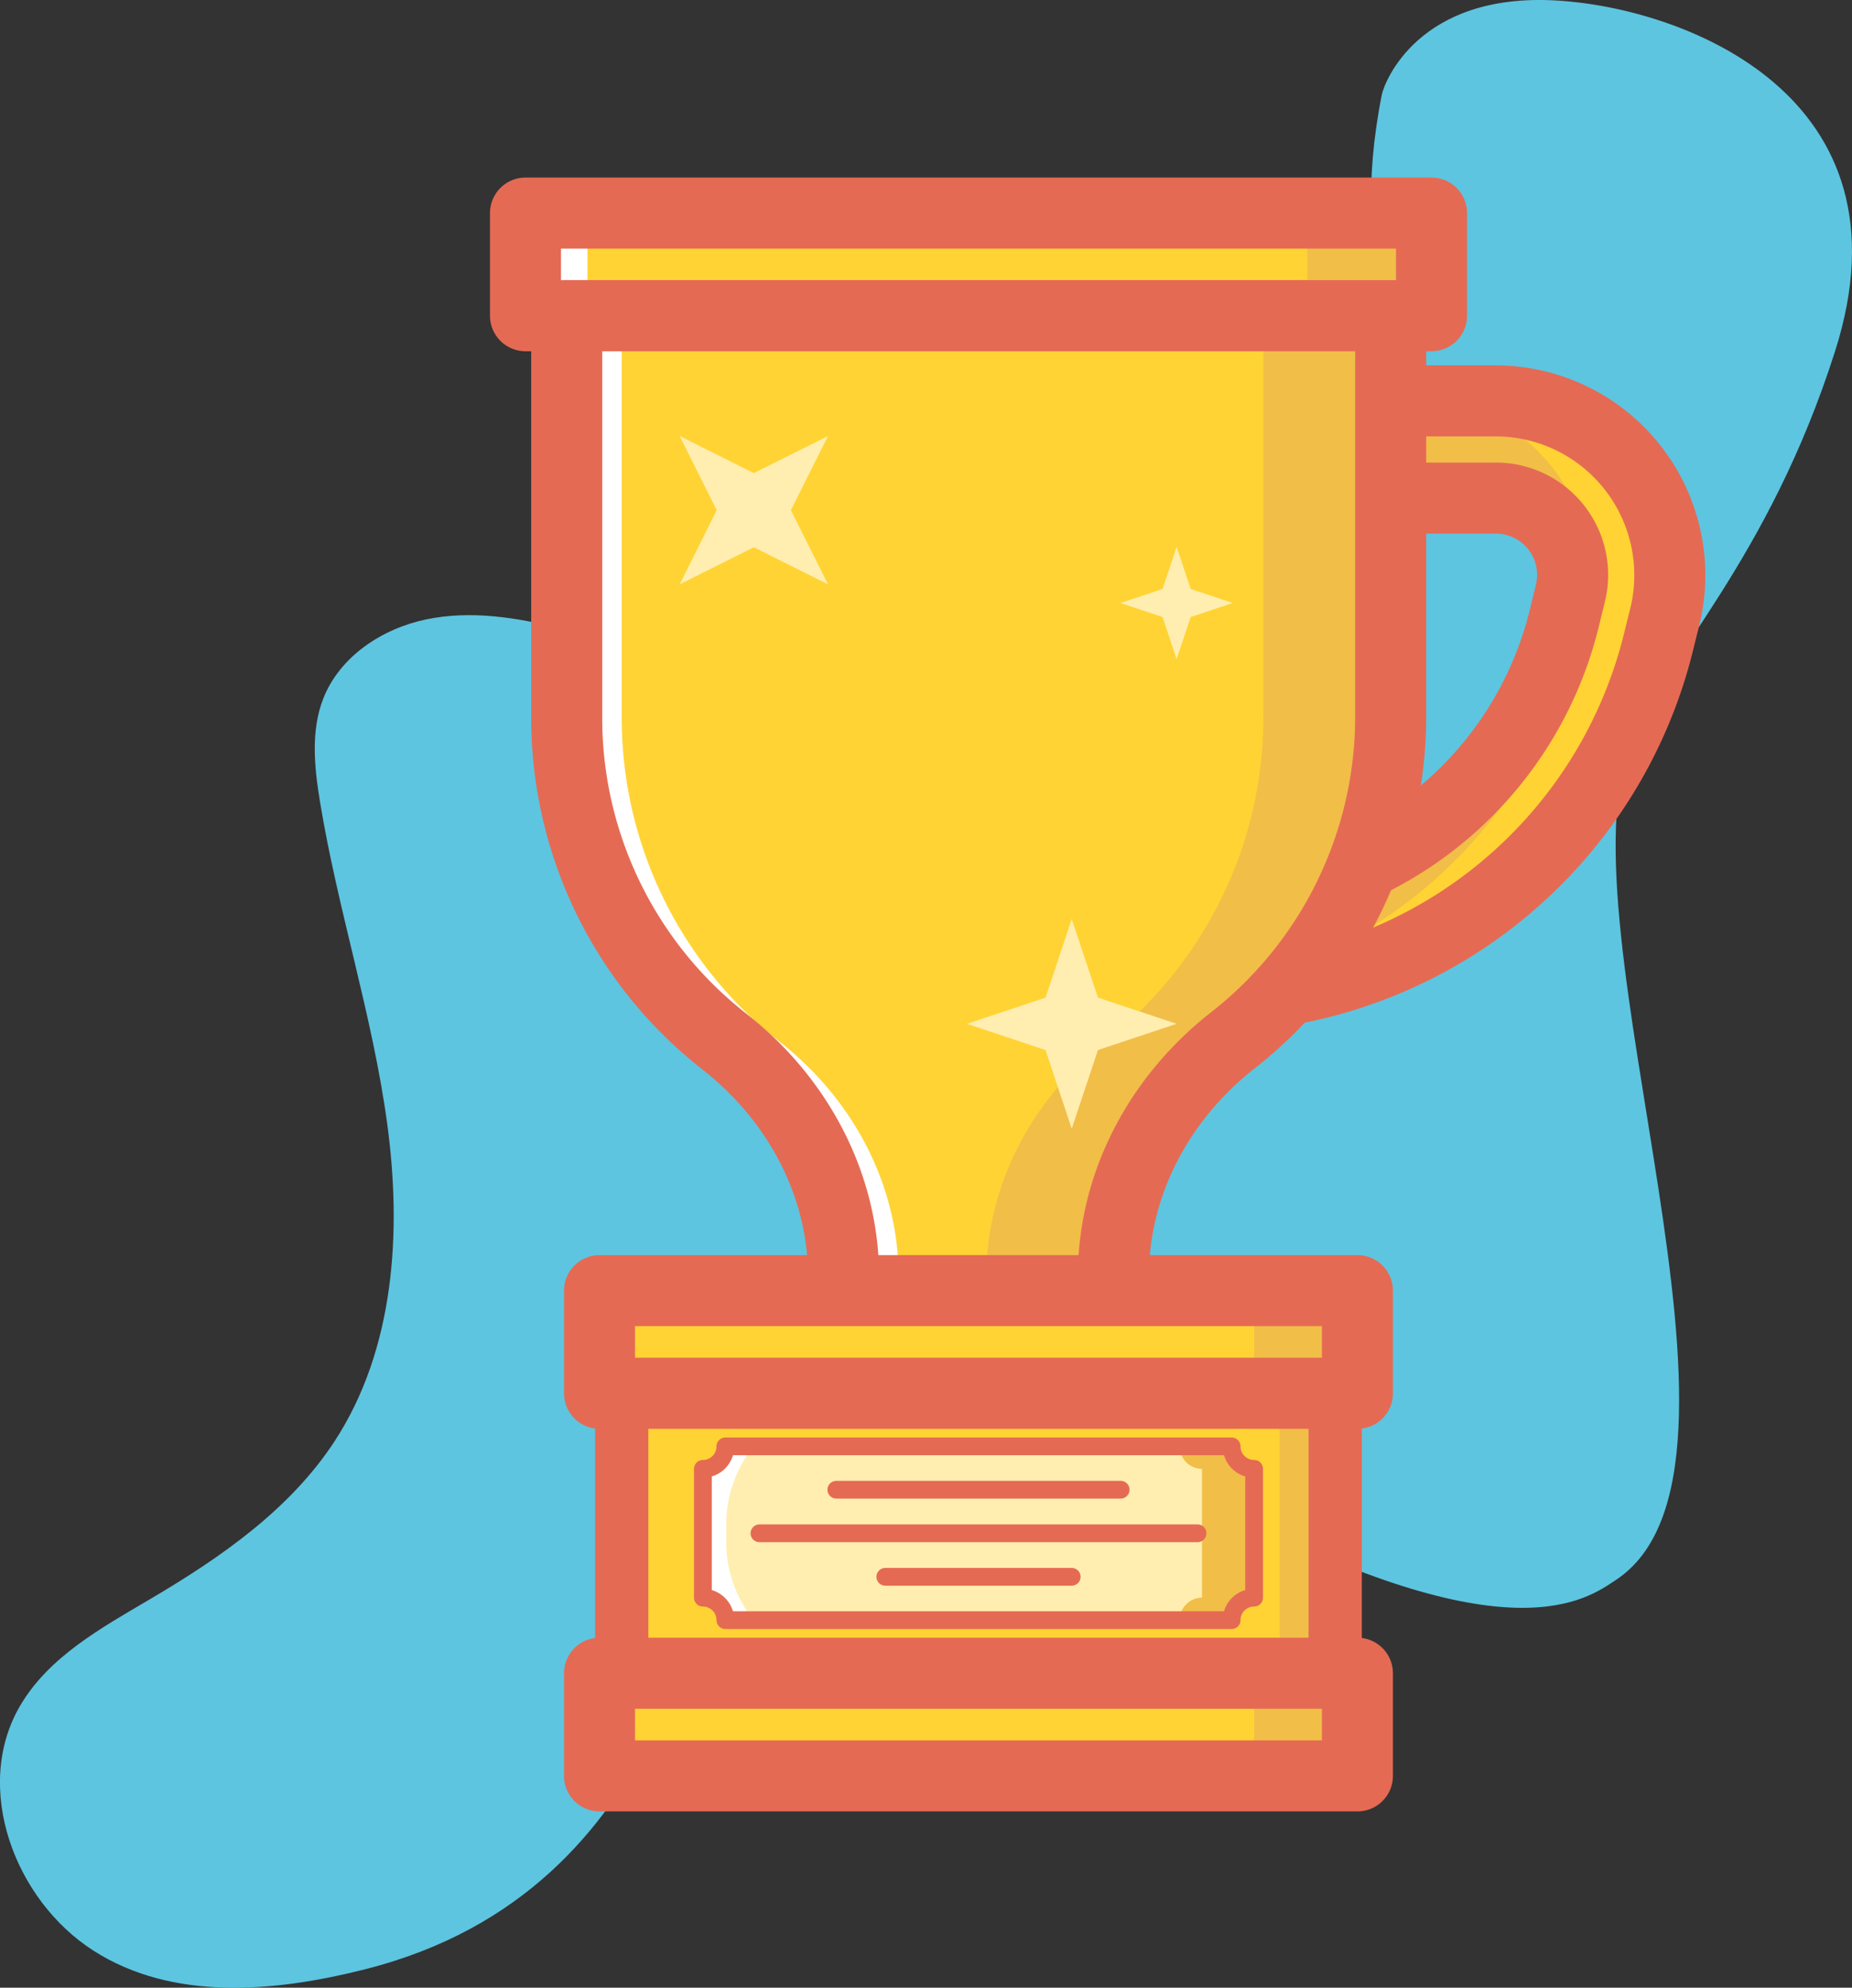 <svg id="Group_327" data-name="Group 327" xmlns="http://www.w3.org/2000/svg" xmlns:xlink="http://www.w3.org/1999/xlink" width="208.604" height="223.839" viewBox="0 0 208.604 223.839">
  <rect x="0" y="0" width="208.604" height="223.839" fill="#333333" stroke="none"/>
  <defs>
    <clipPath id="clip-path">
      <rect id="Rectangle_52" data-name="Rectangle 52" width="208.604" height="223.839" fill="#5dc5e0"/>
    </clipPath>
  </defs>
  <g id="Group_168" data-name="Group 168" transform="translate(0 0)">
    <g id="Group_167" data-name="Group 167" transform="translate(0 0)">
      <g id="Group_166" data-name="Group 166" clip-path="url(#clip-path)">
        <path id="Path_70" data-name="Path 70" d="M-408.634,101.471c3.225-5.562,9.193-8.826,14.73-12.092,7.906-4.661,15.7-10.063,20.722-17.747,6.752-10.347,7.583-23.543,5.919-35.785s-5.576-24.075-7.573-36.266c-.632-3.865-1.049-7.95.381-11.594,1.855-4.72,6.609-7.861,11.574-8.9s10.134-.243,15.05,1c20.526,5.2,38.72,18.168,59.647,21.384,8.7,1.337,18.234.725,25.328-4.485,10.412-7.648,13.172-22.1,12.012-35.236C-252.077-52.2-259.237-59.71-255.23-80c.275-1.391,4.112-11.479,19.59-10.617,14.353.8,40.666,10.664,31.463,39.51-7.511,23.554-19.178,34.46-23,44.038-8.277,20.757,17.114,81.835-1.651,94.3-3.281,2.179-11.9,8.838-43.8-7.793-12.178-6.349-41.866-12.485-54.149.28-6.1,6.339-7.457,42.366-42.931,51.368-10.262,2.606-21.711,3.622-30.63-2.081s-13.612-18.374-8.3-27.53" transform="translate(410.872 90.668)" fill="#5dc5e0"/>
      </g>
    </g>
  </g>
  <g id="Group_322" data-name="Group 322" transform="translate(59.189 23.995)">
    <g id="Group_318" data-name="Group 318" transform="translate(0 0)">
      <line id="Line_1" data-name="Line 1" x1="6.633" y1="11.485" transform="translate(62.634 85.736)" fill="none" stroke="#b2dbf7" stroke-linecap="round" stroke-linejoin="round" stroke-width="2"/>
      <line id="Line_2" data-name="Line 2" x1="2.843" transform="translate(66.643 17.217)" fill="none" stroke="#b2dbf7" stroke-linecap="round" stroke-linejoin="round" stroke-width="2"/>
      <line id="Line_3" data-name="Line 3" x1="4.643" transform="translate(59.555 17.217)" fill="none" stroke="#b2dbf7" stroke-linecap="round" stroke-linejoin="round" stroke-width="2" stroke-dasharray="1.03 0.77 2.58 1.03"/>
      <line id="Line_4" data-name="Line 4" x1="2.843" transform="translate(56.229 17.217)" fill="none" stroke="#b2dbf7" stroke-linecap="round" stroke-linejoin="round" stroke-width="2"/>
      <line id="Line_5" data-name="Line 5" y1="2.464" x2="1.421" transform="translate(4.416 46.308)" fill="none" stroke="#b2dbf7" stroke-linecap="round" stroke-linejoin="round" stroke-width="2"/>
      <line id="Line_6" data-name="Line 6" x1="1.421" y1="2.464" transform="translate(44.64 55.329)" fill="none" stroke="#b2dbf7" stroke-linecap="round" stroke-linejoin="round" stroke-width="2"/>
      <line id="Line_7" data-name="Line 7" x1="2.322" y1="4.018" transform="translate(41.096 49.198)" fill="none" stroke="#b2dbf7" stroke-linecap="round" stroke-linejoin="round" stroke-width="2" stroke-dasharray="1.03 0.77 2.58 1.03"/>
      <line id="Line_8" data-name="Line 8" x1="1.421" y1="2.464" transform="translate(39.428 46.308)" fill="none" stroke="#b2dbf7" stroke-linecap="round" stroke-linejoin="round" stroke-width="2"/>
      <path id="Path_216" data-name="Path 216" d="M148.13,98.452l7.344-12.716L148.13,73.01" transform="translate(-78.029 -68.519)" fill="none" stroke="#b2dbf7" stroke-linecap="round" stroke-linejoin="round" stroke-width="2"/>
      <path id="Path_217" data-name="Path 217" d="M111.46,135.826h14.687l7.344-12.716" transform="translate(-76.106 -71.145)" fill="none" stroke="#b2dbf7" stroke-linecap="round" stroke-linejoin="round" stroke-width="2"/>
      <rect id="Rectangle_68" data-name="Rectangle 68" width="80.364" height="34.823" transform="translate(10.84 132.906)" fill="#ffd334"/>
      <rect id="Rectangle_69" data-name="Rectangle 69" width="6.254" height="34.823" transform="translate(84.95 132.906)" fill="#f1be48"/>
      <rect id="Rectangle_70" data-name="Rectangle 70" width="80.364" height="34.823" transform="translate(10.84 132.906)" fill="none" stroke="#e56a54" stroke-linecap="round" stroke-linejoin="round" stroke-width="6"/>
      <path id="Path_218" data-name="Path 218" d="M154.282,157.725H148.6a5.478,5.478,0,0,1-5.325-6.785l13.683-56.172a5.486,5.486,0,0,1,5.325-4.179h24.741A19.634,19.634,0,0,1,206.1,114.876l-.654,2.634A52.544,52.544,0,0,1,154.282,157.725ZM166.6,101.534l-11.02,45.2a41.569,41.569,0,0,0,39.229-31.8l.654-2.682a8.651,8.651,0,0,0-8.424-10.717Z" transform="translate(-77.766 -69.44)" fill="#f1be48"/>
      <path id="Path_219" data-name="Path 219" d="M166.77,102.14h-9.04l-11.02,45.2a41.431,41.431,0,0,0,9.371-1.355Z" transform="translate(-77.954 -70.046)" fill="#4194d8"/>
      <path id="Path_220" data-name="Path 220" d="M202.722,98.075a19.547,19.547,0,0,0-15.445-7.5h-9.03a19.634,19.634,0,0,1,19.075,24.286l-.654,2.682A52.523,52.523,0,0,1,148,157.658a5.747,5.747,0,0,0,.8.066h5.685a52.543,52.543,0,0,0,51.169-40.187l.654-2.682A19.522,19.522,0,0,0,202.722,98.075Z" transform="translate(-78.022 -69.439)" fill="#ffd334"/>
      <path id="Path_221" data-name="Path 221" d="M154.282,157.725H148.6a5.478,5.478,0,0,1-5.325-6.785l13.683-56.172a5.486,5.486,0,0,1,5.325-4.179h24.741A19.634,19.634,0,0,1,206.1,114.876l-.654,2.634A52.544,52.544,0,0,1,154.282,157.725ZM166.6,101.534l-11.02,45.2a41.569,41.569,0,0,0,39.229-31.8l.654-2.682a8.651,8.651,0,0,0-8.424-10.717Z" transform="translate(-77.766 -69.44)" fill="none" stroke="#e56a54" stroke-linecap="round" stroke-linejoin="round" stroke-width="8"/>
      <path id="Path_222" data-name="Path 222" d="M79.05,80.47v45.218a46.259,46.259,0,0,0,17.767,36.529c9.618,7.524,14.915,19.245,13.048,31.27h31.147c-1.9-12.091,3.421-23.841,13.048-31.4a46.272,46.272,0,0,0,17.8-36.387V80.47Z" transform="translate(-74.407 -68.91)" fill="#ffd334"/>
      <path id="Path_223" data-name="Path 223" d="M160.134,80.47V125.7a46.267,46.267,0,0,1-17.767,36.463c-9.627,7.581-14.953,19.312-13.048,31.4h14.3c-1.9-12.091,3.421-23.841,13.048-31.4A46.27,46.27,0,0,0,174.48,125.7V80.47Z" transform="translate(-77.022 -68.91)" fill="#f1be48"/>
      <rect id="Rectangle_71" data-name="Rectangle 71" width="102.053" height="11.56" fill="#ffd334"/>
      <path id="Path_224" data-name="Path 224" d="M103.024,162.217a46.268,46.268,0,0,1-17.776-36.529V80.47h-6.2v45.218a46.259,46.259,0,0,0,17.767,36.529c9.618,7.524,14.915,19.245,13.048,31.27h6.2C117.929,181.462,112.632,169.741,103.024,162.217Z" transform="translate(-74.407 -68.91)" fill="#fff"/>
      <rect id="Rectangle_72" data-name="Rectangle 72" width="13.977" height="11.56" transform="translate(88.077)" fill="#f1be48"/>
      <rect id="Rectangle_73" data-name="Rectangle 73" width="6.984" height="11.56" fill="#fff"/>
      <path id="Path_225" data-name="Path 225" d="M79.05,80.47v45.218a46.259,46.259,0,0,0,17.767,36.529c9.618,7.524,14.915,19.245,13.048,31.27h31.147c-1.9-12.091,3.421-23.841,13.048-31.4a46.272,46.272,0,0,0,17.8-36.387V80.47Z" transform="translate(-74.407 -68.91)" fill="none" stroke="#e56a54" stroke-linecap="round" stroke-linejoin="round" stroke-width="8"/>
      <rect id="Rectangle_74" data-name="Rectangle 74" width="102.053" height="11.56" fill="none" stroke="#e56a54" stroke-linecap="round" stroke-linejoin="round" stroke-width="8"/>
      <rect id="Rectangle_75" data-name="Rectangle 75" width="85.367" height="11.56" transform="translate(8.339 164.432)" fill="#ffd334"/>
      <rect id="Rectangle_76" data-name="Rectangle 76" width="85.367" height="11.56" transform="translate(8.339 121.346)" fill="#ffd334"/>
      <rect id="Rectangle_77" data-name="Rectangle 77" width="11.636" height="11.56" transform="translate(82.069 121.346)" fill="#f1be48"/>
      <rect id="Rectangle_78" data-name="Rectangle 78" width="11.636" height="11.56" transform="translate(82.069 164.432)" fill="#f1be48"/>
      <rect id="Rectangle_79" data-name="Rectangle 79" width="85.367" height="11.56" transform="translate(8.339 164.432)" fill="none" stroke="#e56a54" stroke-linecap="round" stroke-linejoin="round" stroke-width="8"/>
      <rect id="Rectangle_80" data-name="Rectangle 80" width="85.367" height="11.56" transform="translate(8.339 121.346)" fill="none" stroke="#e56a54" stroke-linecap="round" stroke-linejoin="round" stroke-width="8"/>
      <path id="Path_226" data-name="Path 226" d="M157.325,231.877V217.37a2.53,2.53,0,0,1-2.53-2.53H97.77a2.53,2.53,0,0,1-2.53,2.53v14.507a2.53,2.53,0,0,1,2.53,2.53h57.025A2.53,2.53,0,0,1,157.325,231.877Z" transform="translate(-75.256 -75.954)" fill="#ffeeaf"/>
      <path id="Path_227" data-name="Path 227" d="M157.766,214.84H151.91a2.53,2.53,0,0,0,2.521,2.53v14.507a2.53,2.53,0,0,0-2.521,2.53h5.856a2.53,2.53,0,0,1,2.53-2.53V217.37A2.53,2.53,0,0,1,157.766,214.84Z" transform="translate(-78.227 -75.954)" fill="#f1be48"/>
      <path id="Path_228" data-name="Path 228" d="M97.77,234.407h2.625a2.4,2.4,0,0,0-.351-1.27A14.265,14.265,0,0,1,97.865,226v-2.757a14.21,14.21,0,0,1,2.179-7.126,2.473,2.473,0,0,0,.351-1.279H97.77a2.53,2.53,0,0,1-2.53,2.53v14.507a2.53,2.53,0,0,1,2.53,2.53Z" transform="translate(-75.256 -75.954)" fill="#fff"/>
      <path id="Path_229" data-name="Path 229" d="M157.325,231.877V217.37a2.53,2.53,0,0,1-2.53-2.53H97.77a2.53,2.53,0,0,1-2.53,2.53v14.507a2.53,2.53,0,0,1,2.53,2.53h57.025A2.53,2.53,0,0,1,157.325,231.877Z" transform="translate(-75.256 -75.954)" fill="none" stroke="#e56a54" stroke-linecap="round" stroke-linejoin="round" stroke-width="2"/>
      <line id="Line_9" data-name="Line 9" x2="32.028" transform="translate(35.013 143.766)" fill="none" stroke="#e56a54" stroke-linecap="round" stroke-linejoin="round" stroke-width="2"/>
      <line id="Line_10" data-name="Line 10" x2="49.35" transform="translate(26.352 148.674)" fill="none" stroke="#e56a54" stroke-linecap="round" stroke-linejoin="round" stroke-width="2"/>
      <line id="Line_11" data-name="Line 11" x2="20.998" transform="translate(40.528 153.573)" fill="none" stroke="#e56a54" stroke-linecap="round" stroke-linejoin="round" stroke-width="2"/>
      <path id="Path_230" data-name="Path 230" d="M151.2,107.93l-1.582,4.747-4.747,1.582,4.747,1.582,1.582,4.747,1.582-4.747,4.747-1.582-4.747-1.582Z" transform="translate(-77.858 -70.349)" fill="#ffeeaf"/>
      <path id="Path_231" data-name="Path 231" d="M109.186,94.77l-8.358,4.169L92.48,94.77l4.169,8.348-4.169,8.348,8.348-4.169,8.358,4.169-4.179-8.348Z" transform="translate(-75.111 -69.659)" fill="#ffeeaf"/>
      <path id="Path_232" data-name="Path 232" d="M150.243,163.967l-8.86-2.947-2.956-8.86-2.947,8.86-8.86,2.947,8.86,2.956,2.947,8.86,2.956-8.86Z" transform="translate(-76.901 -72.668)" fill="#ffeeaf"/>
    </g>
  </g>
</svg>
